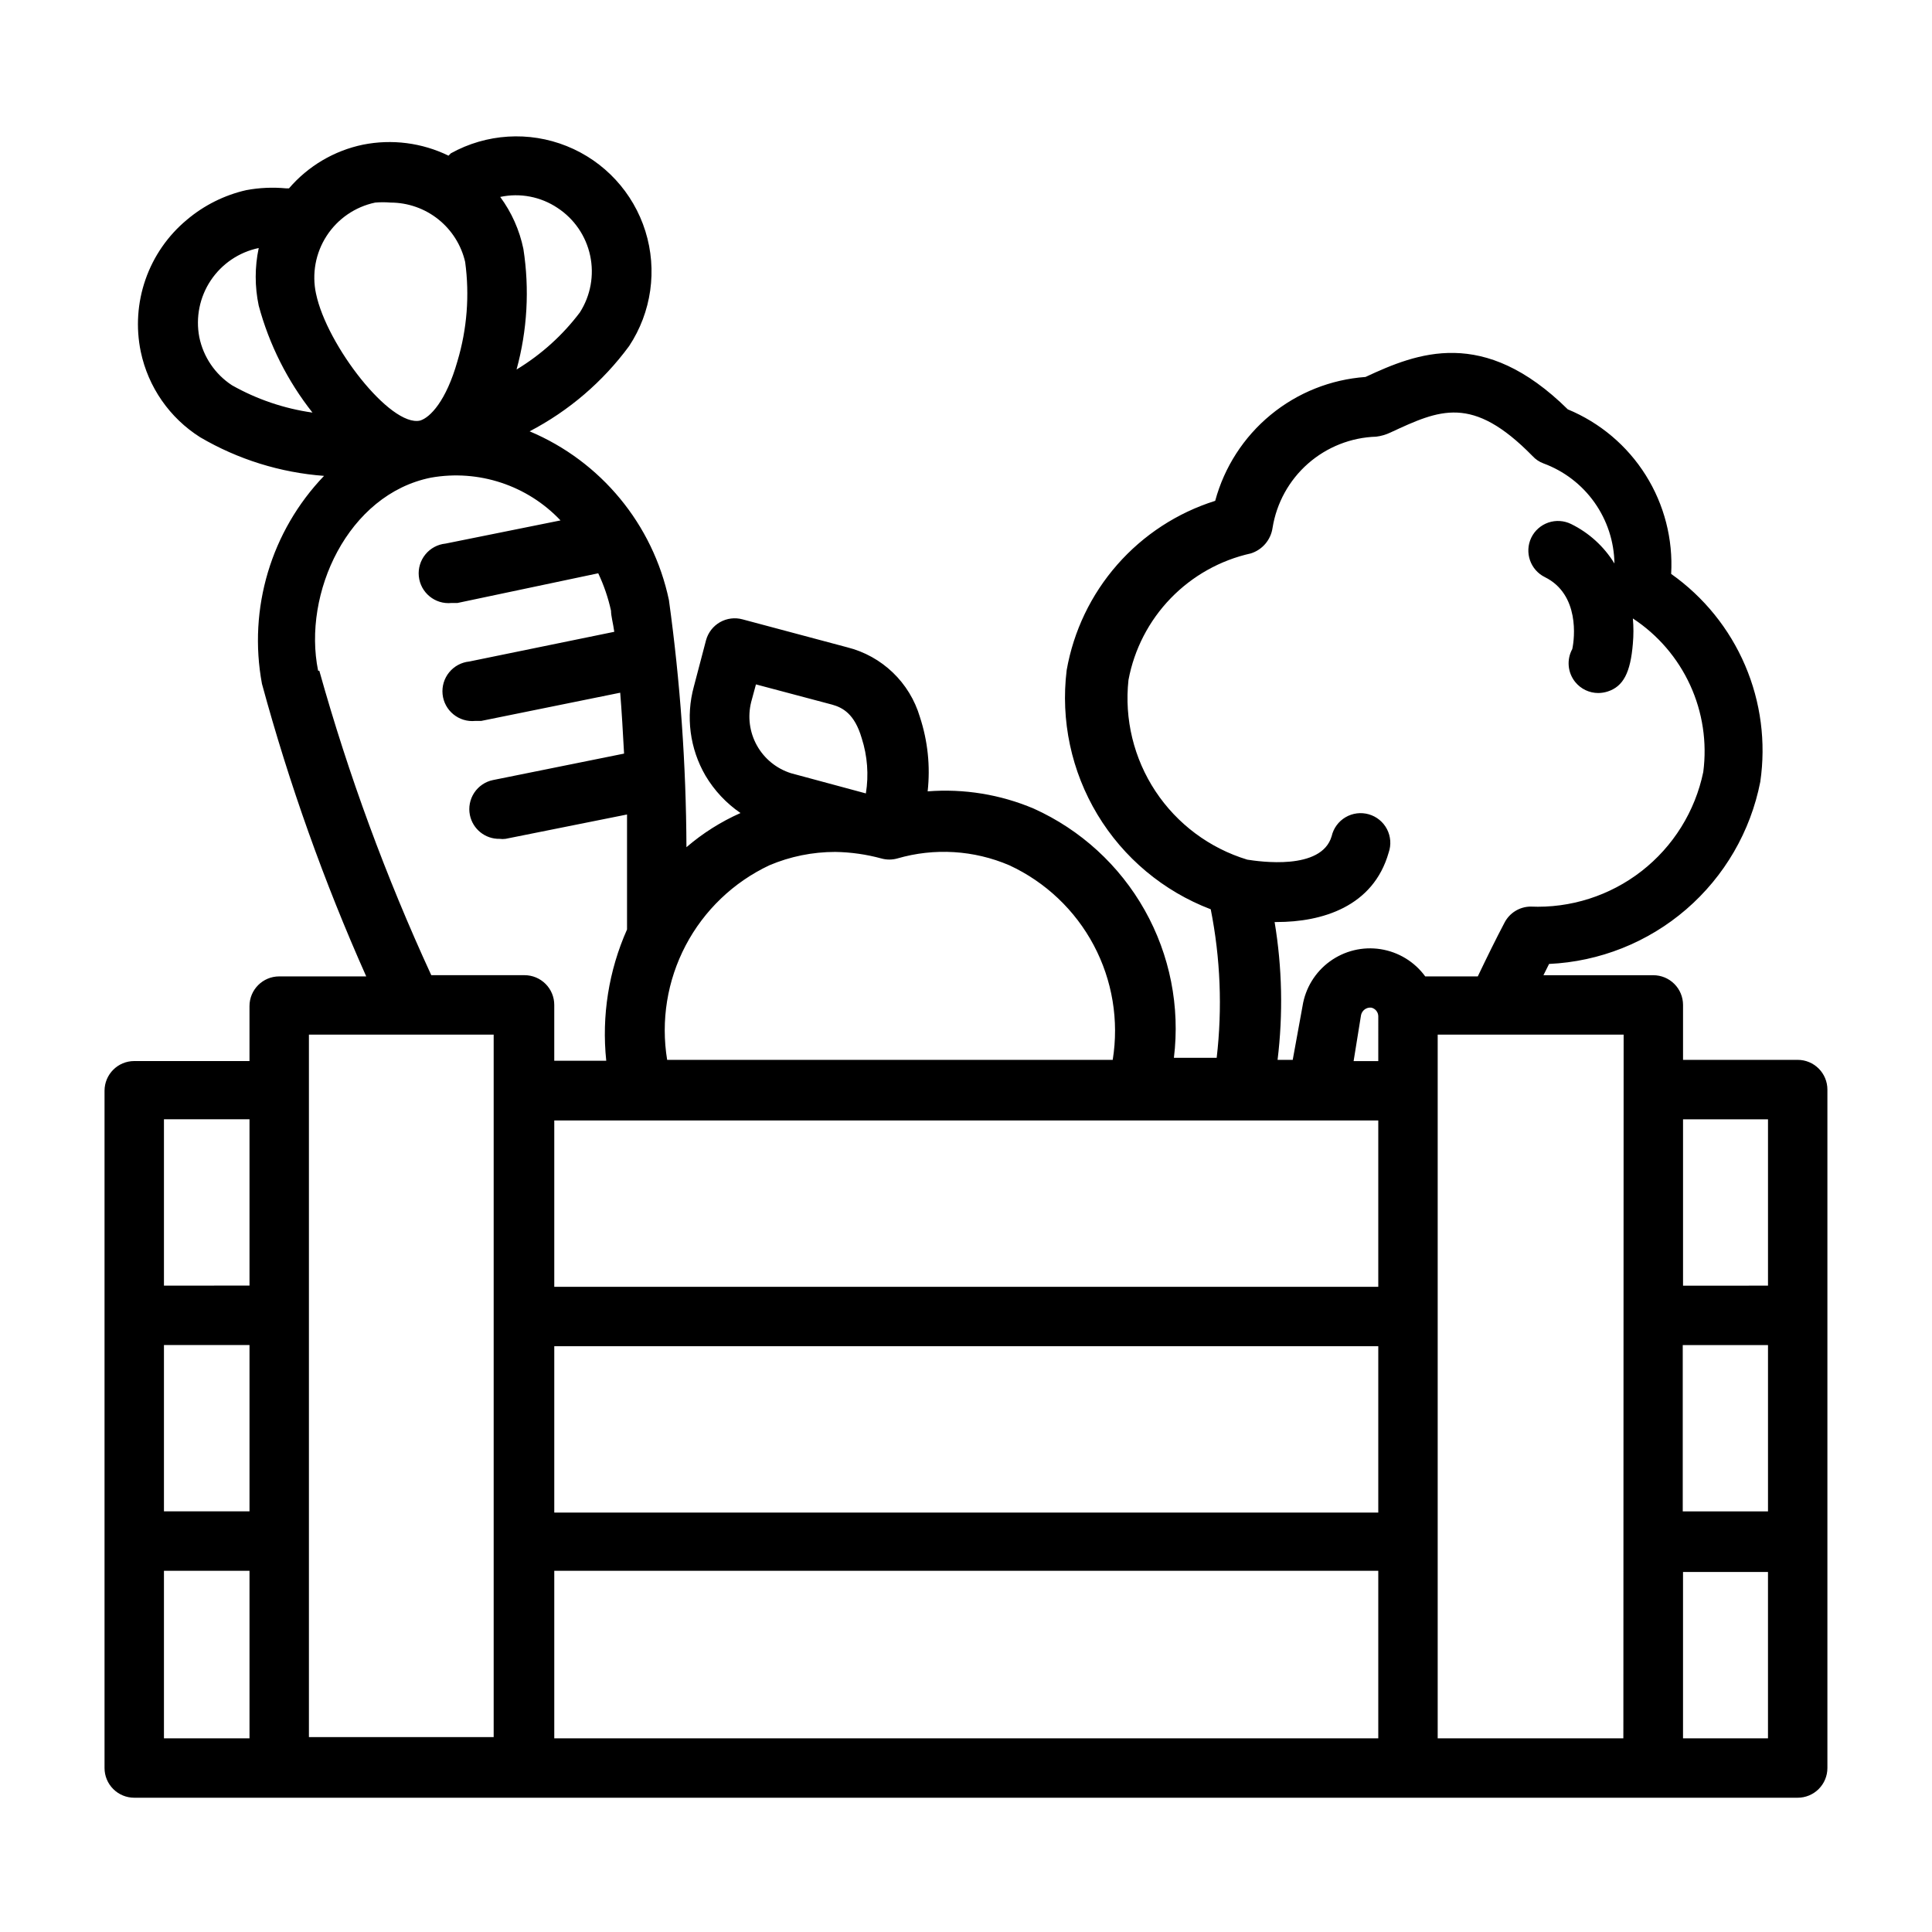 <?xml version="1.0" encoding="UTF-8"?>
<!-- Uploaded to: SVG Repo, www.svgrepo.com, Generator: SVG Repo Mixer Tools -->
<svg fill="#000000" width="800px" height="800px" version="1.1" viewBox="144 144 512 512" xmlns="http://www.w3.org/2000/svg">
 <path d="m620.41 424.88h-30.387v-14.562c0-2.09-0.828-4.09-2.305-5.566-1.477-1.477-3.477-2.309-5.566-2.309h-29.125l1.496-2.992v0.004c13.383-0.617 26.176-5.703 36.324-14.453 10.148-8.75 17.066-20.656 19.645-33.805 1.535-10.469 0.141-21.16-4.027-30.887-4.168-9.727-10.949-18.109-19.59-24.219 0.523-9.211-1.832-18.359-6.742-26.172-4.906-7.812-12.125-13.906-20.652-17.438-22.355-22.043-39.91-14.957-53.609-8.582h0.004c-9.227 0.664-18.02 4.176-25.156 10.059-7.137 5.883-12.266 13.84-14.68 22.77-10.039 3.156-19.02 9.012-25.961 16.926-6.941 7.91-11.574 17.578-13.398 27.945-1.633 13.309 1.238 26.785 8.156 38.27 6.922 11.488 17.492 20.324 30.023 25.102 2.57 12.957 3.102 26.234 1.574 39.359h-11.336c1.66-13.535-1.051-27.242-7.734-39.125-6.684-11.883-16.992-21.316-29.422-26.922-8.867-3.75-18.504-5.316-28.102-4.566 0.734-6.629 0.035-13.344-2.047-19.68-2.699-9.148-10.035-16.184-19.285-18.5l-27.711-7.398c-2.016-0.555-4.168-0.285-5.984 0.746-1.816 1.035-3.144 2.746-3.699 4.762l-3.227 12.281c-2.188 7.965-1.082 16.477 3.07 23.617 2.336 3.941 5.508 7.328 9.289 9.918-5.195 2.301-10.02 5.352-14.328 9.055-0.09-21.91-1.641-43.793-4.644-65.496-4.231-20.059-18.023-36.766-36.918-44.715 10.398-5.418 19.418-13.148 26.371-22.59 5.938-8.98 7.523-20.16 4.312-30.438-3.207-10.277-10.871-18.566-20.867-22.57-9.992-4.004-21.258-3.301-30.68 1.918l-0.629 0.629c-7.035-3.426-15-4.449-22.672-2.914-7.633 1.586-14.523 5.656-19.602 11.574h-0.789 0.004c-3.523-0.332-7.07-0.172-10.551 0.473-5.801 1.328-11.199 4.027-15.742 7.871-5.012 4.172-8.793 9.629-10.941 15.785-2.148 6.156-2.586 12.781-1.262 19.164 1.969 9.375 7.648 17.555 15.746 22.672 10.016 5.871 21.246 9.371 32.824 10.234-14.039 14.645-20.164 35.16-16.453 55.105 7.207 26.52 16.441 52.441 27.633 77.539h-23.066c-4.348 0-7.871 3.523-7.871 7.871v14.562h-30.543c-4.348 0-7.871 3.527-7.871 7.875v179.48c0 2.09 0.828 4.09 2.305 5.566s3.477 2.305 5.566 2.305h440.83c2.09 0 4.09-0.828 5.566-2.305 1.477-1.477 2.309-3.477 2.309-5.566v-179.8c0-2.086-0.832-4.09-2.309-5.566-1.477-1.477-3.477-2.305-5.566-2.305zm-30.465 119.66v-44.082l22.594-0.004v44.082zm22.594-103.91v44.082l-22.516 0.004v-44.082zm-38.336 164.05h-49.199v-186.49h49.277c-0.078 257.34-0.078 165.79-0.078 186.49zm-64.945-163.74v44.082h-218.37v-44.082zm-218.37 59.828h218.37v44.082h-218.37zm218.37-75.57h-6.535l1.969-12.203c0.273-1.234 1.418-2.078 2.676-1.969 1.09 0.223 1.875 1.172 1.891 2.281zm-218.37 135.08h218.37v44.398h-218.37zm190.9-171.93h0.551c11.965 0 25.586-4.016 29.676-18.422 0.707-2.039 0.539-4.281-0.457-6.199-1-1.914-2.738-3.336-4.816-3.93-2.074-0.594-4.305-0.312-6.168 0.785-1.859 1.098-3.188 2.91-3.672 5.016-2.676 9.211-19.285 6.691-22.355 6.219-9.977-3.023-18.586-9.438-24.336-18.133-5.75-8.695-8.281-19.129-7.152-29.492 1.527-8.152 5.418-15.676 11.184-21.637 5.766-5.961 13.152-10.098 21.25-11.898 3.055-0.965 5.289-3.598 5.746-6.769 1.059-6.594 4.379-12.613 9.391-17.023 5.016-4.41 11.406-6.938 18.082-7.144 1.312-0.16 2.586-0.535 3.777-1.102 13.066-6.062 21.648-10.078 37.629 6.219 0.801 0.879 1.797 1.555 2.914 1.969 5.449 2.004 10.164 5.609 13.52 10.344 3.359 4.738 5.207 10.379 5.293 16.184-2.758-4.508-6.746-8.141-11.492-10.469-1.879-0.922-4.047-1.059-6.027-0.379-1.977 0.68-3.606 2.117-4.519 4-1.871 3.891-0.254 8.562 3.621 10.469 9.211 4.566 7.871 16.215 7.242 19.051-1.535 2.801-1.227 6.254 0.785 8.738 1.5 1.852 3.758 2.922 6.141 2.914 0.828-0.012 1.652-0.145 2.441-0.395 4.172-1.34 6.062-5.039 6.691-12.676 0.199-2.227 0.199-4.465 0-6.691 6.621 4.344 11.883 10.469 15.184 17.668 3.301 7.195 4.504 15.18 3.473 23.031-2.16 10.418-7.953 19.723-16.348 26.258-8.395 6.535-18.84 9.867-29.469 9.402-2.891 0.051-5.519 1.684-6.848 4.25-2.203 4.172-4.644 9.133-7.086 14.25h-13.934c-2.828-3.879-7.086-6.473-11.828-7.215-4.742-0.742-9.586 0.434-13.465 3.262s-6.473 7.082-7.219 11.824l-2.598 14.25h-4.016c1.484-12.152 1.219-24.453-0.785-36.527zm-138.71-58.332 1.258-4.644 20.152 5.352c2.832 0.789 5.984 2.441 7.871 8.895l0.004 0.004c1.516 4.723 1.895 9.742 1.102 14.641l-19.836-5.352c-3.84-1.207-7.074-3.836-9.035-7.348-1.961-3.516-2.504-7.644-1.516-11.547zm4.801 43.297h0.004c5.527-2.344 11.473-3.547 17.477-3.543 4.121 0.062 8.223 0.645 12.199 1.73 1.391 0.391 2.863 0.391 4.25 0 9.805-2.852 20.293-2.211 29.68 1.812 9.562 4.43 17.418 11.867 22.363 21.176 4.945 9.309 6.711 19.98 5.031 30.387h-118.08c-1.703-10.371 0.016-21.016 4.902-30.32 4.887-9.301 12.672-16.762 22.18-21.242zm-56.125-174.21c4.434 2.91 7.539 7.453 8.645 12.641 1.105 5.188 0.121 10.602-2.738 15.066-4.578 6.059-10.27 11.188-16.77 15.117 2.852-10.406 3.469-21.301 1.812-31.961-1.027-4.984-3.125-9.684-6.141-13.777 5.25-1.125 10.73-0.074 15.191 2.914zm-48.332-1.418c1.359-0.117 2.731-0.117 4.09 0 4.59 0.008 9.039 1.566 12.629 4.426 3.586 2.859 6.102 6.848 7.133 11.316 1.199 8.812 0.5 17.777-2.047 26.293-2.992 10.547-7.242 14.957-9.918 15.742-7.871 1.73-24.719-19.996-27.551-33.613l-0.004 0.004c-1.141-5.285-0.133-10.805 2.809-15.34 2.941-4.539 7.566-7.715 12.859-8.828zm-46.605 35.66c-1-5.215 0.09-10.613 3.035-15.031 2.949-4.418 7.512-7.504 12.711-8.586-1.066 5.035-1.066 10.238 0 15.273 2.777 10.316 7.625 19.957 14.246 28.34-7.5-1.059-14.738-3.516-21.332-7.242-4.473-2.926-7.594-7.516-8.66-12.754zm31.488 88.402c-4.172-20.469 7.871-46.762 29.914-51.168 12.621-2.234 25.516 2.027 34.324 11.336l-30.465 6.141c-2.09 0.207-4.008 1.238-5.336 2.863-1.328 1.621-1.961 3.707-1.75 5.797 0.434 4.348 4.312 7.519 8.66 7.082h1.574l37.312-7.871c1.5 3.168 2.637 6.496 3.387 9.918 0 1.418 0.551 3.305 0.867 5.59l-38.414 7.871h-0.004c-2.09 0.211-4.008 1.238-5.336 2.863s-1.957 3.711-1.75 5.797c0.434 4.348 4.312 7.519 8.66 7.086h1.574l36.84-7.477c0.395 4.879 0.707 10.312 1.023 16.137l-34.715 7.008v-0.004c-2.047 0.418-3.844 1.633-4.996 3.375-1.148 1.742-1.562 3.867-1.145 5.914 0.762 3.727 4.074 6.375 7.871 6.297 0.523 0.074 1.055 0.074 1.574 0l32.195-6.453v30.465h0.004c-4.859 10.914-6.758 22.914-5.512 34.793h-13.777v-14.797c0-2.09-0.828-4.09-2.305-5.566-1.477-1.477-3.477-2.309-5.566-2.309h-24.719c-12.012-26.066-21.938-53.047-29.676-80.688zm46.523 96.434v186.17h-48.961v-186.17zm-87.379 82.262h22.672v44.082h-22.672zm0-59.828h22.672v44.082l-22.672 0.004zm0 119.66h22.672v44.398h-22.672zm402.57 44.398v-44.082l22.516-0.004v44.086z"/>
</svg>